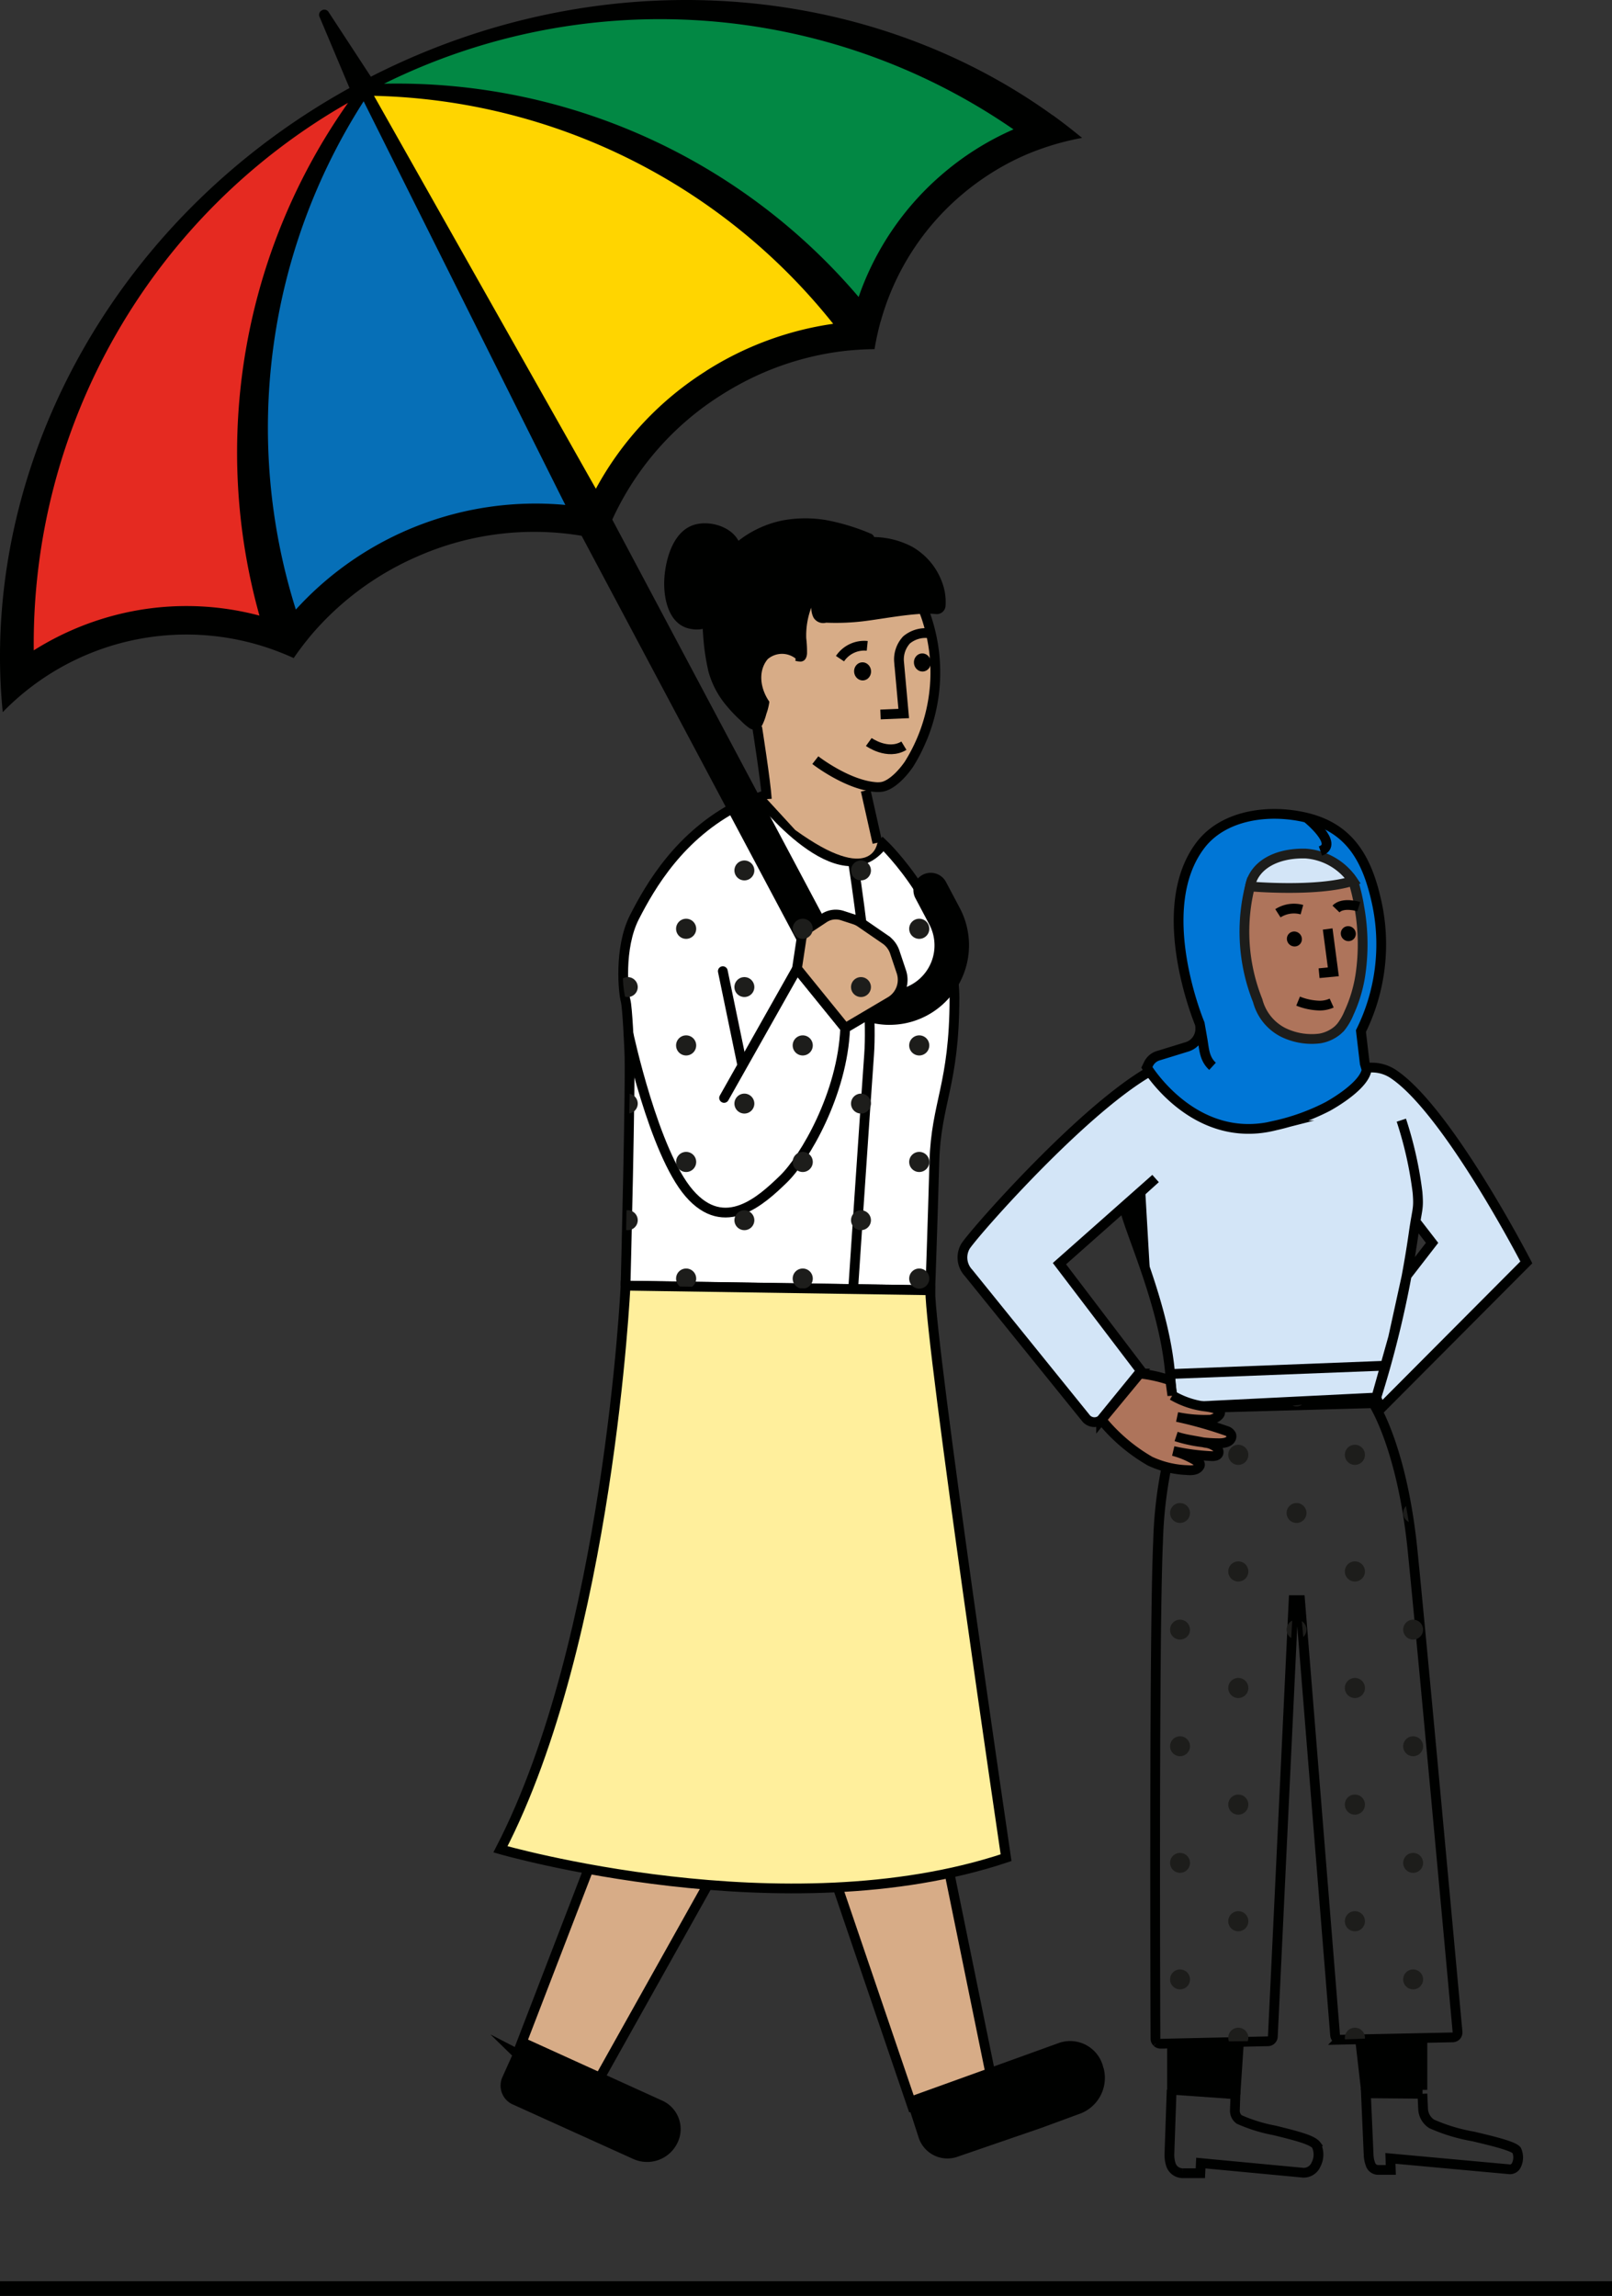 <svg xmlns="http://www.w3.org/2000/svg"
    xmlns:xlink="http://www.w3.org/1999/xlink" width="165.21" height="235.249" viewBox="0 0 165.21 235.249">
    <rect x="0" y="0" width="165.21" height="235.249" fill="#333333" stroke="none"/>
    <defs>
        <clipPath id="a">
            <path d="M95.34,132.21l-31.23-.47c.02-13.11.91-23.07.15-28.81a10.638,10.638,0,0,1-.36-4.13c.58-5.81,2.51-7.66,4.7-10.44,2.87-3.65,4.85-5.18,9.28-6.67,5.21,6,9.64,8.57,12.65,4.8,4.61,3.62,8.54,10.87,7.44,19.93-.44,3.59-1.56,5.87-2.03,10.37s.57,9.96-.58,15.42Z" fill="none"/>
        </clipPath>
        <clipPath id="b">
            <path d="M149.25,208.57l-11.93.41-4.1-45.04h-.66l-2.61,45.19-11.38.11c-.29-26.39-1.23-56.15,2.06-64.06l20.43-1.99c4.65,10.25,6.29,38.59,8.18,65.37Z" fill="none"/>
        </clipPath>
    </defs>
    <g transform="translate(0 -0.001)">
        <path d="M64.11,131.74s.56-21.71.38-24.15c0,0-.18-4.4-.38-5.08s-.72-5.35.92-8.55,4.65-8.41,10.68-11.47l2.15-.81s8.29,10.7,12.65,4.8c0,0,7.32,6.92,7.31,15.81s-1.89,10.69-2.06,16.77-.42,13.14-.42,13.14l-31.23-.47Z" fill="#fff" stroke="#000100" stroke-miterlimit="10" stroke-width="1"/>
        <path d="M87.43,88.35s2.12,13.08,1.64,19.75-1.64,24.11-1.64,24.11" fill="none" stroke="#000100" stroke-miterlimit="10" stroke-width="1"/>
        <path d="M64.4,105.87s2.6,12.19,6.24,16.4,7.4.72,9.62-1.42,6.09-8.79,6.36-15.5l-4.94-6.09L74.21,112.5" fill="none" stroke="#000100" stroke-linecap="round" stroke-miterlimit="10" stroke-width="1"/>
        <line x1="1.94" y1="9.37" transform="translate(74.08 99.51)" fill="none" stroke="#000100" stroke-linecap="round" stroke-miterlimit="10" stroke-width="1"/>
        <path d="M87.85,30.55A61.618,61.618,0,0,0,39.35,8.76h-.8l.72-.34a63.9,63.9,0,0,1,64.7,4.69l.26.18-.29.13c-.67.29-1.34.62-1.98.96A29.105,29.105,0,0,0,88.16,30.5l-.1.3-.2-.24Z" fill="#028844"/>
        <path d="M26.55,63.25A29.084,29.084,0,0,0,5.47,65.68c-.65.34-1.29.72-1.9,1.11l-.27.17v-.32A63.884,63.884,0,0,1,35.59,10.38l.69-.4-.46.65a61.648,61.648,0,0,0-9.06,52.39l.09.3-.3-.08Z" fill="#e52a21"/>
        <path d="M57.91,51.92a32.726,32.726,0,0,0-16.2,2.59c-.8.35-1.6.73-2.37,1.14a32.59,32.59,0,0,0-8.9,6.93l-.21.23-.09-.29a61.9,61.9,0,0,1,6.97-52.23l.17-.26L58.23,51.96l-.32-.03Z" fill="#066fb7"/>
        <path d="M38.02,9.63h.31a61.953,61.953,0,0,1,47.2,23.44l.19.24-.31.04a32.692,32.692,0,0,0-10.72,3.5c-.77.41-1.53.85-2.27,1.33A32.666,32.666,0,0,0,61.21,50.16l-.15.28Z" fill="#ffd500"/>
        <path d="M107.91,11.83C88.84-1.93,61.74-4.25,38.01,7.86h0L33.68,1.24a.5.5,0,0,0-.69-.18.506.506,0,0,0-.24.67l3.07,7.29C12.51,21.92-.72,45.69.03,69.19c.04,1.26.13,2.52.25,3.78a26.255,26.255,0,0,1,27.04-6.63c.11.04.22.07.33.11.83.29,1.64.61,2.45.98.42-.61.86-1.21,1.33-1.79.16-.2.31-.39.48-.59a29.87,29.87,0,0,1,8.71-6.99c.71-.38,1.44-.73,2.18-1.05A29.626,29.626,0,0,1,59.61,54.9l24.35,45.79a8.178,8.178,0,0,0,6.98,4.32,9.215,9.215,0,0,0,1.05-.04,8.07,8.07,0,0,0,3-.91,8.166,8.166,0,0,0,3.37-11.03l-1.42-2.68a1.774,1.774,0,0,0-3.13,1.67l1.42,2.68a4.6,4.6,0,0,1-6.59,6.01l-.03-.02c-.08-.05-.16-.11-.24-.17a7.5,7.5,0,0,1-1.49-1.9L62.75,53.24A29.626,29.626,0,0,1,73.9,40.49c.69-.44,1.38-.84,2.09-1.22a29.738,29.738,0,0,1,10.66-3.32c.25-.03.5-.05.75-.07.74-.06,1.48-.1,2.23-.1.14-.87.33-1.73.55-2.58.03-.11.06-.23.1-.34a26.191,26.191,0,0,1,7.97-12.63,26.741,26.741,0,0,1,5-3.46,24.659,24.659,0,0,1,3.37-1.49,27.292,27.292,0,0,1,4.28-1.15c-.98-.8-1.97-1.58-3-2.32ZM26.59,63.08a29.063,29.063,0,0,0-14.93-.01,29.624,29.624,0,0,0-8.2,3.57,63.769,63.769,0,0,1,32.21-56.1,62.115,62.115,0,0,0-9.08,52.54ZM57.94,51.75Zm-.49-.98.49.97A33.209,33.209,0,0,0,30.32,62.46a61.964,61.964,0,0,1,6.95-52.08Zm4.44,4.62ZM72.34,38.03A32.673,32.673,0,0,0,61.07,50.08l-.54-.95L38.33,9.82A61.955,61.955,0,0,1,85.39,33.18a32.971,32.971,0,0,0-13.06,4.85Zm24-19.98A29.1,29.1,0,0,0,88,30.43,62.112,62.112,0,0,0,39.36,8.58a63.755,63.755,0,0,1,64.51,4.68,29.035,29.035,0,0,0-7.54,4.8Z" fill="#000100"/>
        <path d="M57.93,51.75l.01.01-.01-.01Z"/>
        <path d="M57.94,51.76Z"/>
        <path d="M61.88,55.4Z"/>
        <path d="M77.61,169.18l15.88,46.63,8.1-2.92-9.94-48.66-14.03,4.95Z" fill="#d7ac87" stroke="#000100" stroke-miterlimit="10" stroke-width="1"/>
        <path d="M113.08,211.87a3.487,3.487,0,0,0-4.52-2.55l-3.65,1.32-12.07,4.35,1.28,3.94a3.1,3.1,0,0,0,3.93,2.09l8.66-2.98,4.08-1.5a3.91,3.91,0,0,0,2.3-4.68h0Z" fill="#000100"/>
        <path d="M53.01,210.44l7.63,3.94,20.17-36.02-8.19-24.2-7.01,23.6L53.02,210.45Z" fill="#d7ac87" stroke="#000100" stroke-miterlimit="10" stroke-width="1"/>
        <path d="M52.55,215.63l12.35,5.59a3.448,3.448,0,0,0,4.5-1.59h0a3.2,3.2,0,0,0-1.51-4.38l-14.52-6.6-1.87,4.16a2.118,2.118,0,0,0,1.04,2.82Z" fill="#000100"/>
        <path d="M64.11,131.74s-1.7,36.27-12.82,57.75c0,0,29.15,8.42,51.82.86,0,0-7.76-52.49-7.77-58.14Z" fill="#ffef9c" stroke="#000100" stroke-miterlimit="10" stroke-width="1"/>
        <path d="M78.59,81.88l-.94-8.47L77.6,61.15l6.91-1.71,7.38.36,2.91,2.39s4.26,13.93-3.85,18.29L88.72,81l1.2,5.35s-.47,4.42-8.42-1.3l-2.91-3.17Z" fill="#d7ac87"/>
        <path d="M83.56,77.89s3.21,2.5,6.12,2.75a2.807,2.807,0,0,0,.58,0c.82-.06,1.93-.95,2.88-2.31a17.7,17.7,0,0,0,1.93-14.66,10.7,10.7,0,0,0-1.51-3.13" fill="none" stroke="#000100" stroke-miterlimit="10" stroke-width="1"/>
        <ellipse cx="0.87" cy="0.93" rx="0.87" ry="0.93" transform="matrix(0.995, -0.099, 0.099, 0.995, 87.446, 67.954)" fill="#000100"/>
        <ellipse cx="0.87" cy="0.93" rx="0.87" ry="0.93" transform="matrix(0.995, -0.099, 0.099, 0.995, 93.576, 67.042)" fill="#000100"/>
        <path d="M90.24,73.21l2.38-.1-.48-5.31a2.941,2.941,0,0,1,.77-2.23,3.045,3.045,0,0,1,2.46-.66" fill="none" stroke="#000100" stroke-miterlimit="10" stroke-width="1"/>
        <path d="M88.88,66.18a2.991,2.991,0,0,0-2.79,1.31" fill="none" stroke="#000100" stroke-miterlimit="10" stroke-width="1"/>
        <path d="M89.04,76.03s1.93,1.39,3.6.38" fill="none" stroke="#000100" stroke-miterlimit="10" stroke-width="1"/>
        <path d="M87.88,55.8a7.873,7.873,0,0,1,5.69.97A6.059,6.059,0,0,1,96.33,62a.359.359,0,0,1-.08.25.336.336,0,0,1-.28.05,16.539,16.539,0,0,0-3.65.2,47.494,47.494,0,0,1-6.91.72l-.8-.04a.552.552,0,0,1-.74-.34,1.737,1.737,0,0,1-.02-.96,17.351,17.351,0,0,1,.67-3.04,15.645,15.645,0,0,0-1.18,1.74,8.363,8.363,0,0,0-.76,1.49,9.781,9.781,0,0,0-.54,3.26c0,.14.18,1.82.02,1.82a15.313,15.313,0,0,1-1.98-.52l-1,.35-1,2.15c.06.77.23,1.52.22,2.29a7.7,7.7,0,0,1-.6,2.33.9.9,0,0,1-.13.28.3.3,0,0,1-.45,0c-2.09-1.76-3.59-3.57-4.01-5.95-.57-3.26-1.02-7.35,1.04-10.21a10.1,10.1,0,0,1,8.26-4.14,15.12,15.12,0,0,1,1.9.1,21.266,21.266,0,0,1,4.73,1.41l-1.15.54Z" fill="#000100"/>
        <path d="M88.04,56.39a7.475,7.475,0,0,1,4.43.47,5.488,5.488,0,0,1,3.19,4.09,4.953,4.953,0,0,1,.06.54v.46c.01.1,0,0,0-.02l.22-.22c.14-.09.12,0,.03-.03a.744.744,0,0,0-.26-.02c-.16-.01-.31-.02-.47-.02-.31,0-.63,0-.94.03-.61.04-1.22.12-1.83.2-1.18.14-2.35.33-3.53.5a22.262,22.262,0,0,1-3.43.25c-.25,0-.5-.02-.75-.03h-.14c-.05,0-.32.08-.33.08s.2-.02.18,0c-.04.04-.07-.16-.06-.14a3.445,3.445,0,0,1,.1-.84c.05-.3.1-.6.15-.89a10.821,10.821,0,0,1,.45-1.76c.21-.58-.65-1.09-1.03-.6a20.154,20.154,0,0,0-1.63,2.46,8.44,8.44,0,0,0-.92,2.85,9.3,9.3,0,0,0-.09,2.04c.02.26.04.52.05.78v.34c0,.08-.05.19,0,.01-.05.14.1-.16.12-.17l.27-.16s.2-.02.11-.02c-.05,0,0,.01.03,0,.08-.02.02,0-.05-.01-.12-.02-.23-.05-.35-.08-.26-.07-.53-.14-.79-.22a1.7,1.7,0,0,0-1.08-.14c-.38.13-1.03.24-1.23.59-.18.3-.3.65-.45.97-.17.37-.35.74-.51,1.11a1.54,1.54,0,0,0-.05.95c.06.5.14,1,.16,1.51a3.965,3.965,0,0,1-.21,1.32c-.07.22-.15.43-.22.64-.04.11-.08.21-.11.32a.5.5,0,0,0-.04.13c0,.04,0,.05-.01.03l.4-.11s-.37-.32-.42-.37c-.17-.15-.33-.3-.49-.45-.29-.28-.57-.56-.84-.86a7.965,7.965,0,0,1-2.03-3.92,24.069,24.069,0,0,1-.46-4.63,9.3,9.3,0,0,1,.98-4.42,8.845,8.845,0,0,1,3.28-3.26,9.385,9.385,0,0,1,4.41-1.3,12.752,12.752,0,0,1,2.83.18,19.589,19.589,0,0,1,2.76.78c.46.16.92.34,1.37.52l-.15-1.13-1.15.54a.615.615,0,0,0-.22.84.627.627,0,0,0,.84.22l1.15-.54a.585.585,0,0,0,.29-.61.625.625,0,0,0-.44-.51,21.9,21.9,0,0,0-4.53-1.37,12.864,12.864,0,0,0-4.42.03,10.788,10.788,0,0,0-6.59,4.19c-1.57,2.14-1.79,4.95-1.59,7.52a23.085,23.085,0,0,0,.55,3.79,9.151,9.151,0,0,0,1.78,3.41,14.376,14.376,0,0,0,1.52,1.6,5.871,5.871,0,0,0,.93.8.924.924,0,0,0,1.28-.33,5.774,5.774,0,0,0,.42-1.14,6.016,6.016,0,0,0,.31-1.25,13.485,13.485,0,0,0-.18-2.76l-.08.31c.33-.72.67-1.44,1-2.15l-.37.28,1-.35h-.33c.45.14.9.28,1.35.4a3.072,3.072,0,0,0,.78.15c.48,0,.66-.41.69-.82a11.8,11.8,0,0,0-.08-1.57,8.074,8.074,0,0,1,.45-2.96,8.176,8.176,0,0,1,.81-1.62,15.274,15.274,0,0,1,1.04-1.53l-1.03-.6a20.18,20.18,0,0,0-.66,2.99,2.182,2.182,0,0,0,.14,1.61,1.159,1.159,0,0,0,1.51.43l-.31.08a23.681,23.681,0,0,0,4.12-.17c1.89-.25,3.78-.61,5.68-.73a10.165,10.165,0,0,1,1.46.01.9.9,0,0,0,1.07-.87,5.747,5.747,0,0,0-.35-2.36,6.906,6.906,0,0,0-3.1-3.67,8.691,8.691,0,0,0-5.78-.8.617.617,0,1,0,.33,1.19Z" fill="#000100"/>
        <path d="M81.54,67.48a2.253,2.253,0,0,0-2.86.06c-1.33,1.6-.47,4.12,1.05,5.29a2.486,2.486,0,0,0,1.28.55" fill="#d7ac87"/>
        <path d="M75.37,56.45c-.1-1.81-2.84-2.65-4.26-2a4.511,4.511,0,0,0-2.14,3.16c-.46,1.77-.5,4.67,1.13,5.91a2.487,2.487,0,0,0,2.31.14s.12-3.91,1.73-5.78S75.37,56.45,75.37,56.45Z" fill="#000100"/>
        <path d="M75.98,56.45c-.15-2.13-2.72-3.15-4.59-2.74-2.29.5-3.12,3.35-3.29,5.38s.35,5,2.75,5.36a2.988,2.988,0,0,0,1.77-.2c.36-.18.4-.47.42-.81.02-.28.04-.56.08-.84,0-.04.04-.29.02-.15.02-.11.03-.22.05-.33l.12-.66a7.434,7.434,0,0,1,1.17-3.01c.35-.47.91-1.08,1.37-1.6l-.87-.87-.04.04a.615.615,0,0,0,.87.87l.04-.04a.635.635,0,0,0,0-.87.625.625,0,0,0-.87,0A12.829,12.829,0,0,0,73,58.53a12.053,12.053,0,0,0-1.11,4.17c-.04.32-.07.65-.08.97l.3-.53a1.23,1.23,0,0,1-.57.13,1.95,1.95,0,0,1-.83-.12,1.1,1.1,0,0,1-.46-.32,2.285,2.285,0,0,1-.44-.62,5.789,5.789,0,0,1-.45-3.19,8.348,8.348,0,0,1,.29-1.53,5.441,5.441,0,0,1,.72-1.59,3.165,3.165,0,0,1,.55-.61,1.841,1.841,0,0,1,.31-.2c.07-.04.14-.07.2-.1-.13.06.07-.02.1-.03.1-.03.21-.05.32-.08.18-.04-.12,0,.06,0a.97.97,0,0,0,.17-.01h.3a1.087,1.087,0,0,1,.18.01.487.487,0,0,1,.12.01h.02a3.07,3.07,0,0,1,1.48.59c-.1-.07.05.05.06.05.06.05.11.1.17.16a.689.689,0,0,1,.11.13c-.08-.09.05.08.07.1a1.093,1.093,0,0,1,.08.15h0c.01.03.03.07.04.11a.937.937,0,0,1,.04.16c0,.04.02.07.02.11,0-.07-.01-.06,0,0a.637.637,0,0,0,.62.62.63.63,0,0,0,.62-.62Z" fill="#000100"/>
        <path d="M77.6,74.51s.88,5.58.99,7.37" fill="none" stroke="#000100" stroke-miterlimit="10" stroke-width="1"/>
        <line x2="1.2" y2="5.35" transform="translate(88.72 81)" fill="none" stroke="#000100" stroke-miterlimit="10" stroke-width="1"/>
        <path d="M81.68,99.25l.48-3.18A2.4,2.4,0,0,1,83.05,95l1.39-.92a2.175,2.175,0,0,1,1.9-.26l1.26.41a2.514,2.514,0,0,1,.57.28l2.59,1.78a2.543,2.543,0,0,1,.94,1.26l.67,2a2.58,2.58,0,0,1-1.08,3.04l-4.66,2.75-4.94-6.09Z" fill="#d7ac87" stroke="#000100" stroke-miterlimit="10" stroke-width="1"/>
        <g clip-path="url(#a)">
            <rect width="11.95" height="11.95" transform="translate(93.19 70.25)" fill="none"/>
            <path d="M94.21,70.25a1.03,1.03,0,1,0,1.03,1.03A1.029,1.029,0,0,0,94.21,70.25Z" fill="#1d1d1b"/>
            <path d="M100.19,76.22a1.02,1.02,0,1,0,1.02,1.02A1.024,1.024,0,0,0,100.19,76.22Z" fill="#1d1d1b"/>
            <rect width="11.95" height="11.95" transform="translate(93.19 70.25)" fill="none"/>
            <rect width="11.95" height="11.95" transform="translate(93.19 82.19)" fill="none"/>
            <path d="M94.21,82.19a1.03,1.03,0,1,0,1.03,1.03A1.029,1.029,0,0,0,94.21,82.19Z" fill="#1d1d1b"/>
            <path d="M100.19,88.17a1.02,1.02,0,1,0,1.02,1.02A1.024,1.024,0,0,0,100.19,88.17Z" fill="#1d1d1b"/>
            <rect width="11.95" height="11.95" transform="translate(93.19 82.19)" fill="none"/>
            <rect width="11.95" height="11.95" transform="translate(93.19 94.14)" fill="none"/>
            <path d="M94.21,94.14a1.03,1.03,0,1,0,1.03,1.03A1.029,1.029,0,0,0,94.21,94.14Z" fill="#1d1d1b"/>
            <path d="M100.19,100.12a1.02,1.02,0,1,0,1.02,1.02A1.024,1.024,0,0,0,100.19,100.12Z" fill="#1d1d1b"/>
            <rect width="11.95" height="11.95" transform="translate(93.19 94.14)" fill="none"/>
            <rect width="11.95" height="11.95" transform="translate(93.19 106.09)" fill="none"/>
            <path d="M94.21,106.09a1.03,1.03,0,1,0,1.03,1.03A1.029,1.029,0,0,0,94.21,106.09Z" fill="#1d1d1b"/>
            <path d="M100.19,112.06a1.02,1.02,0,1,0,1.02,1.02A1.024,1.024,0,0,0,100.19,112.06Z" fill="#1d1d1b"/>
            <rect width="11.95" height="11.95" transform="translate(93.19 106.09)" fill="none"/>
            <rect width="11.95" height="11.95" transform="translate(93.19 118.03)" fill="none"/>
            <path d="M94.21,118.03a1.03,1.03,0,1,0,1.03,1.03A1.029,1.029,0,0,0,94.21,118.03Z" fill="#1d1d1b"/>
            <path d="M100.19,124.01a1.02,1.02,0,1,0,1.02,1.02A1.024,1.024,0,0,0,100.19,124.01Z" fill="#1d1d1b"/>
            <rect width="11.95" height="11.95" transform="translate(93.19 118.03)" fill="none"/>
            <rect width="11.95" height="11.95" transform="translate(93.19 129.98)" fill="none"/>
            <path d="M94.21,129.98a1.03,1.03,0,1,0,1.03,1.03A1.029,1.029,0,0,0,94.21,129.98Z" fill="#1d1d1b"/>
            <path d="M100.19,135.96a1.02,1.02,0,1,0,1.02,1.02A1.024,1.024,0,0,0,100.19,135.96Z" fill="#1d1d1b"/>
            <rect width="11.95" height="11.95" transform="translate(93.19 129.98)" fill="none"/>
            <rect width="11.95" height="11.95" transform="translate(81.24 70.25)" fill="none"/>
            <path d="M82.27,70.25a1.03,1.03,0,1,0,1.03,1.03A1.029,1.029,0,0,0,82.27,70.25Z" fill="#1d1d1b"/>
            <path d="M88.24,76.22a1.02,1.02,0,1,0,1.02,1.02A1.024,1.024,0,0,0,88.24,76.22Z" fill="#1d1d1b"/>
            <rect width="11.95" height="11.95" transform="translate(81.24 70.25)" fill="none"/>
            <rect width="11.95" height="11.95" transform="translate(81.24 82.19)" fill="none"/>
            <path d="M82.27,82.19a1.03,1.03,0,1,0,1.03,1.03A1.029,1.029,0,0,0,82.27,82.19Z" fill="#1d1d1b"/>
            <path d="M88.24,88.17a1.02,1.02,0,1,0,1.02,1.02A1.024,1.024,0,0,0,88.24,88.17Z" fill="#1d1d1b"/>
            <rect width="11.95" height="11.95" transform="translate(81.24 82.19)" fill="none"/>
            <rect width="11.95" height="11.95" transform="translate(81.24 94.14)" fill="none"/>
            <path d="M82.27,94.14a1.03,1.03,0,1,0,1.03,1.03A1.029,1.029,0,0,0,82.27,94.14Z" fill="#1d1d1b"/>
            <path d="M88.24,100.12a1.02,1.02,0,1,0,1.02,1.02A1.024,1.024,0,0,0,88.24,100.12Z" fill="#1d1d1b"/>
            <rect width="11.95" height="11.95" transform="translate(81.24 94.14)" fill="none"/>
            <rect width="11.95" height="11.95" transform="translate(81.24 106.09)" fill="none"/>
            <path d="M82.27,106.09a1.03,1.03,0,1,0,1.03,1.03A1.029,1.029,0,0,0,82.27,106.09Z" fill="#1d1d1b"/>
            <path d="M88.24,112.06a1.02,1.02,0,1,0,1.02,1.02A1.024,1.024,0,0,0,88.24,112.06Z" fill="#1d1d1b"/>
            <rect width="11.95" height="11.95" transform="translate(81.24 106.09)" fill="none"/>
            <rect width="11.95" height="11.95" transform="translate(81.24 118.03)" fill="none"/>
            <path d="M82.27,118.03a1.03,1.03,0,1,0,1.03,1.03A1.029,1.029,0,0,0,82.27,118.03Z" fill="#1d1d1b"/>
            <path d="M88.24,124.01a1.02,1.02,0,1,0,1.02,1.02A1.024,1.024,0,0,0,88.24,124.01Z" fill="#1d1d1b"/>
            <rect width="11.95" height="11.95" transform="translate(81.24 118.03)" fill="none"/>
            <rect width="11.95" height="11.95" transform="translate(81.24 129.98)" fill="none"/>
            <path d="M82.27,129.98a1.03,1.03,0,1,0,1.03,1.03A1.029,1.029,0,0,0,82.27,129.98Z" fill="#1d1d1b"/>
            <path d="M88.24,135.96a1.02,1.02,0,1,0,1.02,1.02A1.024,1.024,0,0,0,88.24,135.96Z" fill="#1d1d1b"/>
            <rect width="11.95" height="11.95" transform="translate(81.24 129.98)" fill="none"/>
            <rect width="11.95" height="11.95" transform="translate(69.29 70.25)" fill="none"/>
            <path d="M70.32,70.25a1.03,1.03,0,1,0,1.03,1.03A1.029,1.029,0,0,0,70.32,70.25Z" fill="#1d1d1b"/>
            <path d="M76.29,76.22a1.02,1.02,0,1,0,1.02,1.02A1.024,1.024,0,0,0,76.29,76.22Z" fill="#1d1d1b"/>
            <rect width="11.95" height="11.95" transform="translate(69.29 70.25)" fill="none"/>
            <rect width="11.95" height="11.95" transform="translate(69.29 82.19)" fill="none"/>
            <path d="M70.32,82.19a1.03,1.03,0,1,0,1.03,1.03A1.029,1.029,0,0,0,70.32,82.19Z" fill="#1d1d1b"/>
            <path d="M76.29,88.17a1.02,1.02,0,1,0,1.02,1.02A1.024,1.024,0,0,0,76.29,88.17Z" fill="#1d1d1b"/>
            <rect width="11.95" height="11.95" transform="translate(69.29 82.19)" fill="none"/>
            <rect width="11.95" height="11.95" transform="translate(69.29 94.14)" fill="none"/>
            <path d="M70.32,94.14a1.03,1.03,0,1,0,1.03,1.03A1.029,1.029,0,0,0,70.32,94.14Z" fill="#1d1d1b"/>
            <path d="M76.29,100.12a1.02,1.02,0,1,0,1.02,1.02A1.024,1.024,0,0,0,76.29,100.12Z" fill="#1d1d1b"/>
            <rect width="11.95" height="11.95" transform="translate(69.29 94.14)" fill="none"/>
            <rect width="11.95" height="11.95" transform="translate(69.29 106.09)" fill="none"/>
            <path d="M70.32,106.09a1.03,1.03,0,1,0,1.03,1.03A1.029,1.029,0,0,0,70.32,106.09Z" fill="#1d1d1b"/>
            <path d="M76.29,112.06a1.02,1.02,0,1,0,1.02,1.02A1.024,1.024,0,0,0,76.29,112.06Z" fill="#1d1d1b"/>
            <rect width="11.95" height="11.95" transform="translate(69.29 106.09)" fill="none"/>
            <rect width="11.95" height="11.95" transform="translate(69.29 118.03)" fill="none"/>
            <path d="M70.32,118.03a1.03,1.03,0,1,0,1.03,1.03A1.029,1.029,0,0,0,70.32,118.03Z" fill="#1d1d1b"/>
            <path d="M76.29,124.01a1.02,1.02,0,1,0,1.02,1.02A1.024,1.024,0,0,0,76.29,124.01Z" fill="#1d1d1b"/>
            <rect width="11.95" height="11.95" transform="translate(69.29 118.03)" fill="none"/>
            <rect width="11.95" height="11.95" transform="translate(69.29 129.98)" fill="none"/>
            <path d="M70.32,129.98a1.03,1.03,0,1,0,1.03,1.03A1.029,1.029,0,0,0,70.32,129.98Z" fill="#1d1d1b"/>
            <path d="M76.29,135.96a1.02,1.02,0,1,0,1.02,1.02A1.024,1.024,0,0,0,76.29,135.96Z" fill="#1d1d1b"/>
            <rect width="11.95" height="11.95" transform="translate(69.29 129.98)" fill="none"/>
            <rect width="11.95" height="11.95" transform="translate(57.35 70.25)" fill="none"/>
            <path d="M58.37,70.25a1.03,1.03,0,1,0,1.03,1.03A1.029,1.029,0,0,0,58.37,70.25Z" fill="#1d1d1b"/>
            <path d="M64.34,76.22a1.02,1.02,0,1,0,1.02,1.02A1.024,1.024,0,0,0,64.34,76.22Z" fill="#1d1d1b"/>
            <rect width="11.95" height="11.95" transform="translate(57.35 70.25)" fill="none"/>
            <rect width="11.95" height="11.95" transform="translate(57.35 82.19)" fill="none"/>
            <path d="M58.37,82.19a1.03,1.03,0,1,0,1.03,1.03A1.029,1.029,0,0,0,58.37,82.19Z" fill="#1d1d1b"/>
            <path d="M64.34,88.17a1.02,1.02,0,1,0,1.02,1.02A1.024,1.024,0,0,0,64.34,88.17Z" fill="#1d1d1b"/>
            <rect width="11.95" height="11.95" transform="translate(57.35 82.19)" fill="none"/>
            <rect width="11.95" height="11.95" transform="translate(57.35 94.14)" fill="none"/>
            <path d="M58.37,94.14a1.03,1.03,0,1,0,1.03,1.03A1.029,1.029,0,0,0,58.37,94.14Z" fill="#1d1d1b"/>
            <path d="M64.34,100.12a1.02,1.02,0,1,0,1.02,1.02A1.024,1.024,0,0,0,64.34,100.12Z" fill="#1d1d1b"/>
            <rect width="11.95" height="11.95" transform="translate(57.35 94.14)" fill="none"/>
            <rect width="11.95" height="11.95" transform="translate(57.35 106.09)" fill="none"/>
            <path d="M58.37,106.09a1.03,1.03,0,1,0,1.03,1.03A1.029,1.029,0,0,0,58.37,106.09Z" fill="#1d1d1b"/>
            <path d="M64.34,112.06a1.02,1.02,0,1,0,1.02,1.02A1.024,1.024,0,0,0,64.34,112.06Z" fill="#1d1d1b"/>
            <rect width="11.95" height="11.95" transform="translate(57.35 106.09)" fill="none"/>
            <rect width="11.95" height="11.95" transform="translate(57.35 118.03)" fill="none"/>
            <path d="M58.37,118.03a1.03,1.03,0,1,0,1.03,1.03A1.029,1.029,0,0,0,58.37,118.03Z" fill="#1d1d1b"/>
            <path d="M64.34,124.01a1.02,1.02,0,1,0,1.02,1.02A1.024,1.024,0,0,0,64.34,124.01Z" fill="#1d1d1b"/>
            <rect width="11.95" height="11.95" transform="translate(57.35 118.03)" fill="none"/>
            <rect width="11.95" height="11.95" transform="translate(57.35 129.98)" fill="none"/>
            <path d="M58.37,129.98a1.03,1.03,0,1,0,1.03,1.03A1.029,1.029,0,0,0,58.37,129.98Z" fill="#1d1d1b"/>
            <path d="M64.34,135.96a1.02,1.02,0,1,0,1.02,1.02A1.024,1.024,0,0,0,64.34,135.96Z" fill="#1d1d1b"/>
            <rect width="11.95" height="11.95" transform="translate(57.35 129.98)" fill="none"/>
        </g>
        <path d="M133.42,107.36h0a2.493,2.493,0,0,1-1.82,3.71" fill="none" stroke="#1d1d1b" stroke-miterlimit="10" stroke-width="1"/>
        <path d="M126.62,214.59l.33-4.97-6.83.21v4.3l6.51.46Z" fill="#000100" stroke="#000100" stroke-miterlimit="10" stroke-width="1"/>
        <path d="M143.62,114.78a38.985,38.985,0,0,1,1.66,7.41c.14,1.78-.03,1.54-.42,4.33a106.643,106.643,0,0,1-3.81,16.68l-20.87,1.03c-.08-1.03-.15-2.07-.23-3.11-.51-7.3-4.37-15.29-4.72-17.48l1.23-1.1,1.97-1.78-9.85,8.72,8.36,10.99-4.09,5.02a1.129,1.129,0,0,1-1.61-.25L99.26,130.42a2.291,2.291,0,0,1-.33-2.69c.71-1.22,13.83-16.18,20.64-18.79l21.16.45a3.943,3.943,0,0,1,2.05.65c5.6,3.72,13.65,19.31,13.65,19.31l-14.92,14.98-.46-1.13,1.73-6.15,1.39-6.34,2.6-3.36-1.7-2.2" fill="#d3e5f7" stroke="#000100" stroke-miterlimit="10" stroke-width="1"/>
        <path d="M123,105.21a1.924,1.924,0,0,1-1.39,2.07l-2.89.89a1.627,1.627,0,0,0-1,.83l-.18.37s4.86,8.07,13.17,5.95a22.178,22.178,0,0,0,5.36-1.94c1.17-.65,3.75-2.3,3.99-3.76l-.19-.65-.39-3.32a20.07,20.07,0,0,0,1.63-13.11c-.92-4.23-2.58-7.63-7.19-8.75-3.84-.93-8.5-.31-10.88,2.8-5.01,6.56-.08,18.3-.08,18.3l.27,1.54c.19,1.06.18,2.04,1.04,2.83" fill="#0076d6" stroke="#000100" stroke-miterlimit="10" stroke-width="1"/>
        <path d="M126.63,214.19l-.07,2.07a1.1,1.1,0,0,0,.44.91,16.06,16.06,0,0,0,3.61,1.12c2.4.59,3.89.98,4.3,1.52a2.209,2.209,0,0,1-.04,1.99,1.372,1.372,0,0,1-1.27.83h-.03l-10.5-.99-.05,1.04h-1.77a1.286,1.286,0,0,1-1.24-.85,3.291,3.291,0,0,1-.16-1.13l.23-6.56" fill="none" stroke="#000100" stroke-miterlimit="10" stroke-width="1"/>
        <path d="M117.89,130.97l-.51-8.84-2.04,1.86Z" fill="#000100"/>
        <line y1="0.84" x2="21.68" transform="translate(119.95 139.95)" fill="none" stroke="#000100" stroke-miterlimit="10" stroke-width="1"/>
        <path d="M137.37,105.3a6.068,6.068,0,0,0,.89-1.52,14.485,14.485,0,0,0,1.17-3.93,21.376,21.376,0,0,0-.12-6.91,18.871,18.871,0,0,0-.56-2.45l-.3-.48L129.33,89l-1.05,1.19a19.052,19.052,0,0,0,.62,12.35,5.075,5.075,0,0,0,2.6,3.24,6.659,6.659,0,0,0,3.76.63,3.8,3.8,0,0,0,1.79-.81,2.755,2.755,0,0,0,.3-.29Z" fill="#ae745b" stroke="#1d1d1b" stroke-miterlimit="10" stroke-width="1"/>
        <ellipse cx="0.76" cy="0.78" rx="0.76" ry="0.78" transform="translate(131.571 96.263) rotate(-48.32)" fill="#000100"/>
        <ellipse cx="0.76" cy="0.78" rx="0.76" ry="0.78" transform="translate(137.097 95.717) rotate(-48.32)" fill="#000100"/>
        <path d="M139.26,92.9s-1.62-.51-2.34.24" fill="none" stroke="#000100" stroke-miterlimit="10" stroke-width="1"/>
        <path d="M133.43,93.21a3.048,3.048,0,0,0-2.46.37" fill="none" stroke="#000100" stroke-miterlimit="10" stroke-width="1"/>
        <path d="M135.19,99.72l1.46-.14c-.18-1.37-.58-4.39-.58-4.39" fill="none" stroke="#000100" stroke-miterlimit="10" stroke-width="1"/>
        <path d="M136.48,102.78a2.951,2.951,0,0,1-1.27.26,6.28,6.28,0,0,1-2.17-.46" fill="none" stroke="#000100" stroke-miterlimit="10" stroke-width="1"/>
        <path d="M128.11,90.83s6.87.61,10.55-.57a6.387,6.387,0,0,0-4.87-2.8c-3.15-.07-5.31,1.31-5.68,3.37Z" fill="#d3e5f7" stroke="#1d1d1b" stroke-miterlimit="10" stroke-width="1"/>
        <path d="M133.92,83.79s3.4,2.72,1.41,3.41" fill="#0076d6" stroke="#000100" stroke-miterlimit="10" stroke-width="1"/>
        <path d="M145.78,214.54l.07,1.57a1.93,1.93,0,0,0,.87,1.51,18.013,18.013,0,0,0,4.26,1.29c1.81.43,4.07.96,4.45,1.41a1.784,1.784,0,0,1,0,1.49.728.728,0,0,1-.7.47l-12.23-1.12.04,1.18h-1.27a.822.822,0,0,1-.78-.49,3.09,3.09,0,0,1-.22-.99l-.28-6.37,5.8.05Z" fill="none" stroke="#000100" stroke-miterlimit="10" stroke-width="1"/>
        <path d="M145.78,214.14v-5.01h-6.37l.57,4.96" fill="#000100" stroke="#000100" stroke-miterlimit="10" stroke-width="1"/>
        <path d="M118.57,209.25a.475.475,0,0,1-.15-.36c-.03-7.03-.13-42.5.27-50.95a43.984,43.984,0,0,1,2.33-13.05c.09-.25.15-.43.19-.57l19.53-.54c.52.84,3.05,5.39,4.03,15.07,1,9.9,4.01,42.85,4.61,49.36a.527.527,0,0,1-.12.38.533.533,0,0,1-.36.17l-11.56.24a.5.5,0,0,1-.51-.46l-3.59-44.58h-.66l-2.13,44.72a.51.51,0,0,1-.49.48l-11.02.25a.524.524,0,0,1-.36-.14" fill="none" stroke="#000100" stroke-miterlimit="10" stroke-width="1"/>
        <g clip-path="url(#b)">
            <rect width="11.95" height="11.95" transform="translate(137.83 136.09)" fill="none"/>
            <path d="M138.86,136.09a1.03,1.03,0,1,0,1.03,1.03A1.029,1.029,0,0,0,138.86,136.09Z" fill="#1d1d1b"/>
            <path d="M144.83,142.07a1.02,1.02,0,1,0,1.02,1.02A1.024,1.024,0,0,0,144.83,142.07Z" fill="#1d1d1b"/>
            <rect width="11.95" height="11.95" transform="translate(137.83 136.09)" fill="none"/>
            <rect width="11.95" height="11.95" transform="translate(137.83 148.04)" fill="none"/>
            <path d="M138.86,148.04a1.03,1.03,0,1,0,1.03,1.03A1.029,1.029,0,0,0,138.86,148.04Z" fill="#1d1d1b"/>
            <path d="M144.83,154.01a1.02,1.02,0,1,0,1.02,1.02A1.024,1.024,0,0,0,144.83,154.01Z" fill="#1d1d1b"/>
            <rect width="11.95" height="11.95" transform="translate(137.83 148.04)" fill="none"/>
            <rect width="11.95" height="11.95" transform="translate(137.83 159.99)" fill="none"/>
            <path d="M138.86,159.99a1.03,1.03,0,1,0,1.03,1.03A1.029,1.029,0,0,0,138.86,159.99Z" fill="#1d1d1b"/>
            <path d="M144.83,165.96a1.02,1.02,0,1,0,1.02,1.02A1.024,1.024,0,0,0,144.83,165.96Z" fill="#1d1d1b"/>
            <rect width="11.95" height="11.95" transform="translate(137.83 159.99)" fill="none"/>
            <rect width="11.95" height="11.95" transform="translate(137.83 171.93)" fill="none"/>
            <path d="M138.86,171.93a1.03,1.03,0,1,0,1.03,1.03A1.029,1.029,0,0,0,138.86,171.93Z" fill="#1d1d1b"/>
            <path d="M144.83,177.91a1.02,1.02,0,1,0,1.02,1.02A1.024,1.024,0,0,0,144.83,177.91Z" fill="#1d1d1b"/>
            <rect width="11.95" height="11.95" transform="translate(137.83 171.93)" fill="none"/>
            <rect width="11.95" height="11.95" transform="translate(137.83 183.88)" fill="none"/>
            <path d="M138.86,183.88a1.03,1.03,0,1,0,1.03,1.03A1.029,1.029,0,0,0,138.86,183.88Z" fill="#1d1d1b"/>
            <path d="M144.83,189.86a1.02,1.02,0,1,0,1.02,1.02A1.024,1.024,0,0,0,144.83,189.86Z" fill="#1d1d1b"/>
            <rect width="11.95" height="11.95" transform="translate(137.83 183.88)" fill="none"/>
            <rect width="11.95" height="11.95" transform="translate(137.83 195.83)" fill="none"/>
            <path d="M138.86,195.83a1.03,1.03,0,1,0,1.03,1.03A1.029,1.029,0,0,0,138.86,195.83Z" fill="#1d1d1b"/>
            <path d="M144.83,201.8a1.02,1.02,0,1,0,1.02,1.02A1.024,1.024,0,0,0,144.83,201.8Z" fill="#1d1d1b"/>
            <rect width="11.95" height="11.95" transform="translate(137.83 195.83)" fill="none"/>
            <rect width="11.95" height="11.95" transform="translate(137.83 207.77)" fill="none"/>
            <path d="M138.86,207.77a1.03,1.03,0,1,0,1.03,1.03A1.029,1.029,0,0,0,138.86,207.77Z" fill="#1d1d1b"/>
            <path d="M144.83,213.75a1.02,1.02,0,1,0,1.02,1.02A1.024,1.024,0,0,0,144.83,213.75Z" fill="#1d1d1b"/>
            <rect width="11.95" height="11.95" transform="translate(137.83 207.77)" fill="none"/>
            <rect width="11.95" height="11.95" transform="translate(125.88 136.09)" fill="none"/>
            <path d="M126.91,136.09a1.03,1.03,0,1,0,1.03,1.03A1.029,1.029,0,0,0,126.91,136.09Z" fill="#1d1d1b"/>
            <path d="M132.88,142.07a1.02,1.02,0,1,0,1.02,1.02A1.024,1.024,0,0,0,132.88,142.07Z" fill="#1d1d1b"/>
            <rect width="11.95" height="11.95" transform="translate(125.88 136.09)" fill="none"/>
            <rect width="11.95" height="11.95" transform="translate(125.88 148.04)" fill="none"/>
            <path d="M126.91,148.04a1.03,1.03,0,1,0,1.03,1.03A1.029,1.029,0,0,0,126.91,148.04Z" fill="#1d1d1b"/>
            <path d="M132.88,154.01a1.02,1.02,0,1,0,1.02,1.02A1.024,1.024,0,0,0,132.88,154.01Z" fill="#1d1d1b"/>
            <rect width="11.95" height="11.95" transform="translate(125.88 148.04)" fill="none"/>
            <rect width="11.95" height="11.95" transform="translate(125.88 159.99)" fill="none"/>
            <path d="M126.91,159.99a1.03,1.03,0,1,0,1.03,1.03A1.029,1.029,0,0,0,126.91,159.99Z" fill="#1d1d1b"/>
            <path d="M132.88,165.96a1.02,1.02,0,1,0,1.02,1.02A1.024,1.024,0,0,0,132.88,165.96Z" fill="#1d1d1b"/>
            <rect width="11.95" height="11.95" transform="translate(125.88 159.99)" fill="none"/>
            <rect width="11.95" height="11.95" transform="translate(125.88 171.93)" fill="none"/>
            <path d="M126.91,171.93a1.03,1.03,0,1,0,1.03,1.03A1.029,1.029,0,0,0,126.91,171.93Z" fill="#1d1d1b"/>
            <path d="M132.88,177.91a1.02,1.02,0,1,0,1.02,1.02A1.024,1.024,0,0,0,132.88,177.91Z" fill="#1d1d1b"/>
            <rect width="11.95" height="11.95" transform="translate(125.88 171.93)" fill="none"/>
            <rect width="11.95" height="11.95" transform="translate(125.88 183.88)" fill="none"/>
            <path d="M126.91,183.88a1.03,1.03,0,1,0,1.03,1.03A1.029,1.029,0,0,0,126.91,183.88Z" fill="#1d1d1b"/>
            <path d="M132.88,189.86a1.02,1.02,0,1,0,1.02,1.02A1.024,1.024,0,0,0,132.88,189.86Z" fill="#1d1d1b"/>
            <rect width="11.95" height="11.95" transform="translate(125.88 183.88)" fill="none"/>
            <rect width="11.95" height="11.95" transform="translate(125.88 195.83)" fill="none"/>
            <path d="M126.91,195.83a1.03,1.03,0,1,0,1.03,1.03A1.029,1.029,0,0,0,126.91,195.83Z" fill="#1d1d1b"/>
            <path d="M132.88,201.8a1.02,1.02,0,1,0,1.02,1.02A1.024,1.024,0,0,0,132.88,201.8Z" fill="#1d1d1b"/>
            <rect width="11.95" height="11.95" transform="translate(125.88 195.83)" fill="none"/>
            <rect width="11.95" height="11.95" transform="translate(125.88 207.77)" fill="none"/>
            <path d="M126.91,207.77a1.03,1.03,0,1,0,1.03,1.03A1.029,1.029,0,0,0,126.91,207.77Z" fill="#1d1d1b"/>
            <path d="M132.88,213.75a1.02,1.02,0,1,0,1.02,1.02A1.024,1.024,0,0,0,132.88,213.75Z" fill="#1d1d1b"/>
            <rect width="11.95" height="11.95" transform="translate(125.88 207.77)" fill="none"/>
            <rect width="11.95" height="11.95" transform="translate(113.94 136.09)" fill="none"/>
            <path d="M114.96,136.09a1.03,1.03,0,1,0,1.03,1.03A1.029,1.029,0,0,0,114.96,136.09Z" fill="#1d1d1b"/>
            <path d="M120.94,142.07a1.02,1.02,0,1,0,1.02,1.02A1.024,1.024,0,0,0,120.94,142.07Z" fill="#1d1d1b"/>
            <rect width="11.95" height="11.95" transform="translate(113.94 136.09)" fill="none"/>
            <rect width="11.95" height="11.95" transform="translate(113.94 148.04)" fill="none"/>
            <path d="M114.96,148.04a1.03,1.03,0,1,0,1.03,1.03A1.029,1.029,0,0,0,114.96,148.04Z" fill="#1d1d1b"/>
            <path d="M120.94,154.01a1.02,1.02,0,1,0,1.02,1.02A1.024,1.024,0,0,0,120.94,154.01Z" fill="#1d1d1b"/>
            <rect width="11.95" height="11.95" transform="translate(113.94 148.04)" fill="none"/>
            <rect width="11.95" height="11.95" transform="translate(113.94 159.99)" fill="none"/>
            <path d="M114.96,159.99a1.03,1.03,0,1,0,1.03,1.03A1.029,1.029,0,0,0,114.96,159.99Z" fill="#1d1d1b"/>
            <path d="M120.94,165.96a1.02,1.02,0,1,0,1.02,1.02A1.024,1.024,0,0,0,120.94,165.96Z" fill="#1d1d1b"/>
            <rect width="11.95" height="11.95" transform="translate(113.94 159.99)" fill="none"/>
            <rect width="11.95" height="11.95" transform="translate(113.94 171.93)" fill="none"/>
            <path d="M114.96,171.93a1.03,1.03,0,1,0,1.03,1.03A1.029,1.029,0,0,0,114.96,171.93Z" fill="#1d1d1b"/>
            <path d="M120.94,177.91a1.02,1.02,0,1,0,1.02,1.02A1.024,1.024,0,0,0,120.94,177.91Z" fill="#1d1d1b"/>
            <rect width="11.95" height="11.95" transform="translate(113.94 171.93)" fill="none"/>
            <rect width="11.95" height="11.95" transform="translate(113.94 183.88)" fill="none"/>
            <path d="M114.96,183.88a1.03,1.03,0,1,0,1.03,1.03A1.029,1.029,0,0,0,114.96,183.88Z" fill="#1d1d1b"/>
            <path d="M120.94,189.86a1.02,1.02,0,1,0,1.02,1.02A1.024,1.024,0,0,0,120.94,189.86Z" fill="#1d1d1b"/>
            <rect width="11.95" height="11.95" transform="translate(113.94 183.88)" fill="none"/>
            <rect width="11.95" height="11.95" transform="translate(113.94 195.83)" fill="none"/>
            <path d="M114.96,195.83a1.03,1.03,0,1,0,1.03,1.03A1.029,1.029,0,0,0,114.96,195.83Z" fill="#1d1d1b"/>
            <path d="M120.94,201.8a1.02,1.02,0,1,0,1.02,1.02A1.024,1.024,0,0,0,120.94,201.8Z" fill="#1d1d1b"/>
            <rect width="11.95" height="11.95" transform="translate(113.94 195.83)" fill="none"/>
            <rect width="11.95" height="11.95" transform="translate(113.94 207.77)" fill="none"/>
            <path d="M114.96,207.77a1.03,1.03,0,1,0,1.03,1.03A1.029,1.029,0,0,0,114.96,207.77Z" fill="#1d1d1b"/>
            <path d="M120.94,213.75a1.02,1.02,0,1,0,1.02,1.02A1.024,1.024,0,0,0,120.94,213.75Z" fill="#1d1d1b"/>
            <rect width="11.95" height="11.95" transform="translate(113.94 207.77)" fill="none"/>
        </g>
        <path d="M116.79,140.74a14.266,14.266,0,0,1,3.15.7l.21,1.54a8.811,8.811,0,0,0,3.3,1.13c.41.05,2.21.27,1.38.99a1.763,1.763,0,0,1-.75.37,14.362,14.362,0,0,1-3.44-.28,42.218,42.218,0,0,1,5.04,1.42.815.815,0,0,1,.51.41.5.5,0,0,1-.02.36c-.2.45-.81.51-1.32.5a14.288,14.288,0,0,1-4.31-.69c.98.33,1.99.42,2.99.65a2.094,2.094,0,0,1,1.18.5c.21.25.3.65-.06.8a1.257,1.257,0,0,1-.51.06,23.3,23.3,0,0,1-3.89-.52,8.74,8.74,0,0,1,2.56,1.13.436.436,0,0,1,.14.13.309.309,0,0,1-.04.33c-.26.41-.85.41-1.35.36a9.824,9.824,0,0,1-3.69-.91,17.94,17.94,0,0,1-4.98-4.24l3.92-4.74Z" fill="#ae745b" stroke="#000100" stroke-miterlimit="10" stroke-width="1"/>
        <line x2="165.21" transform="translate(0 234.5)" fill="none" stroke="#000100" stroke-miterlimit="10" stroke-width="1.5"/>
    </g>
</svg>